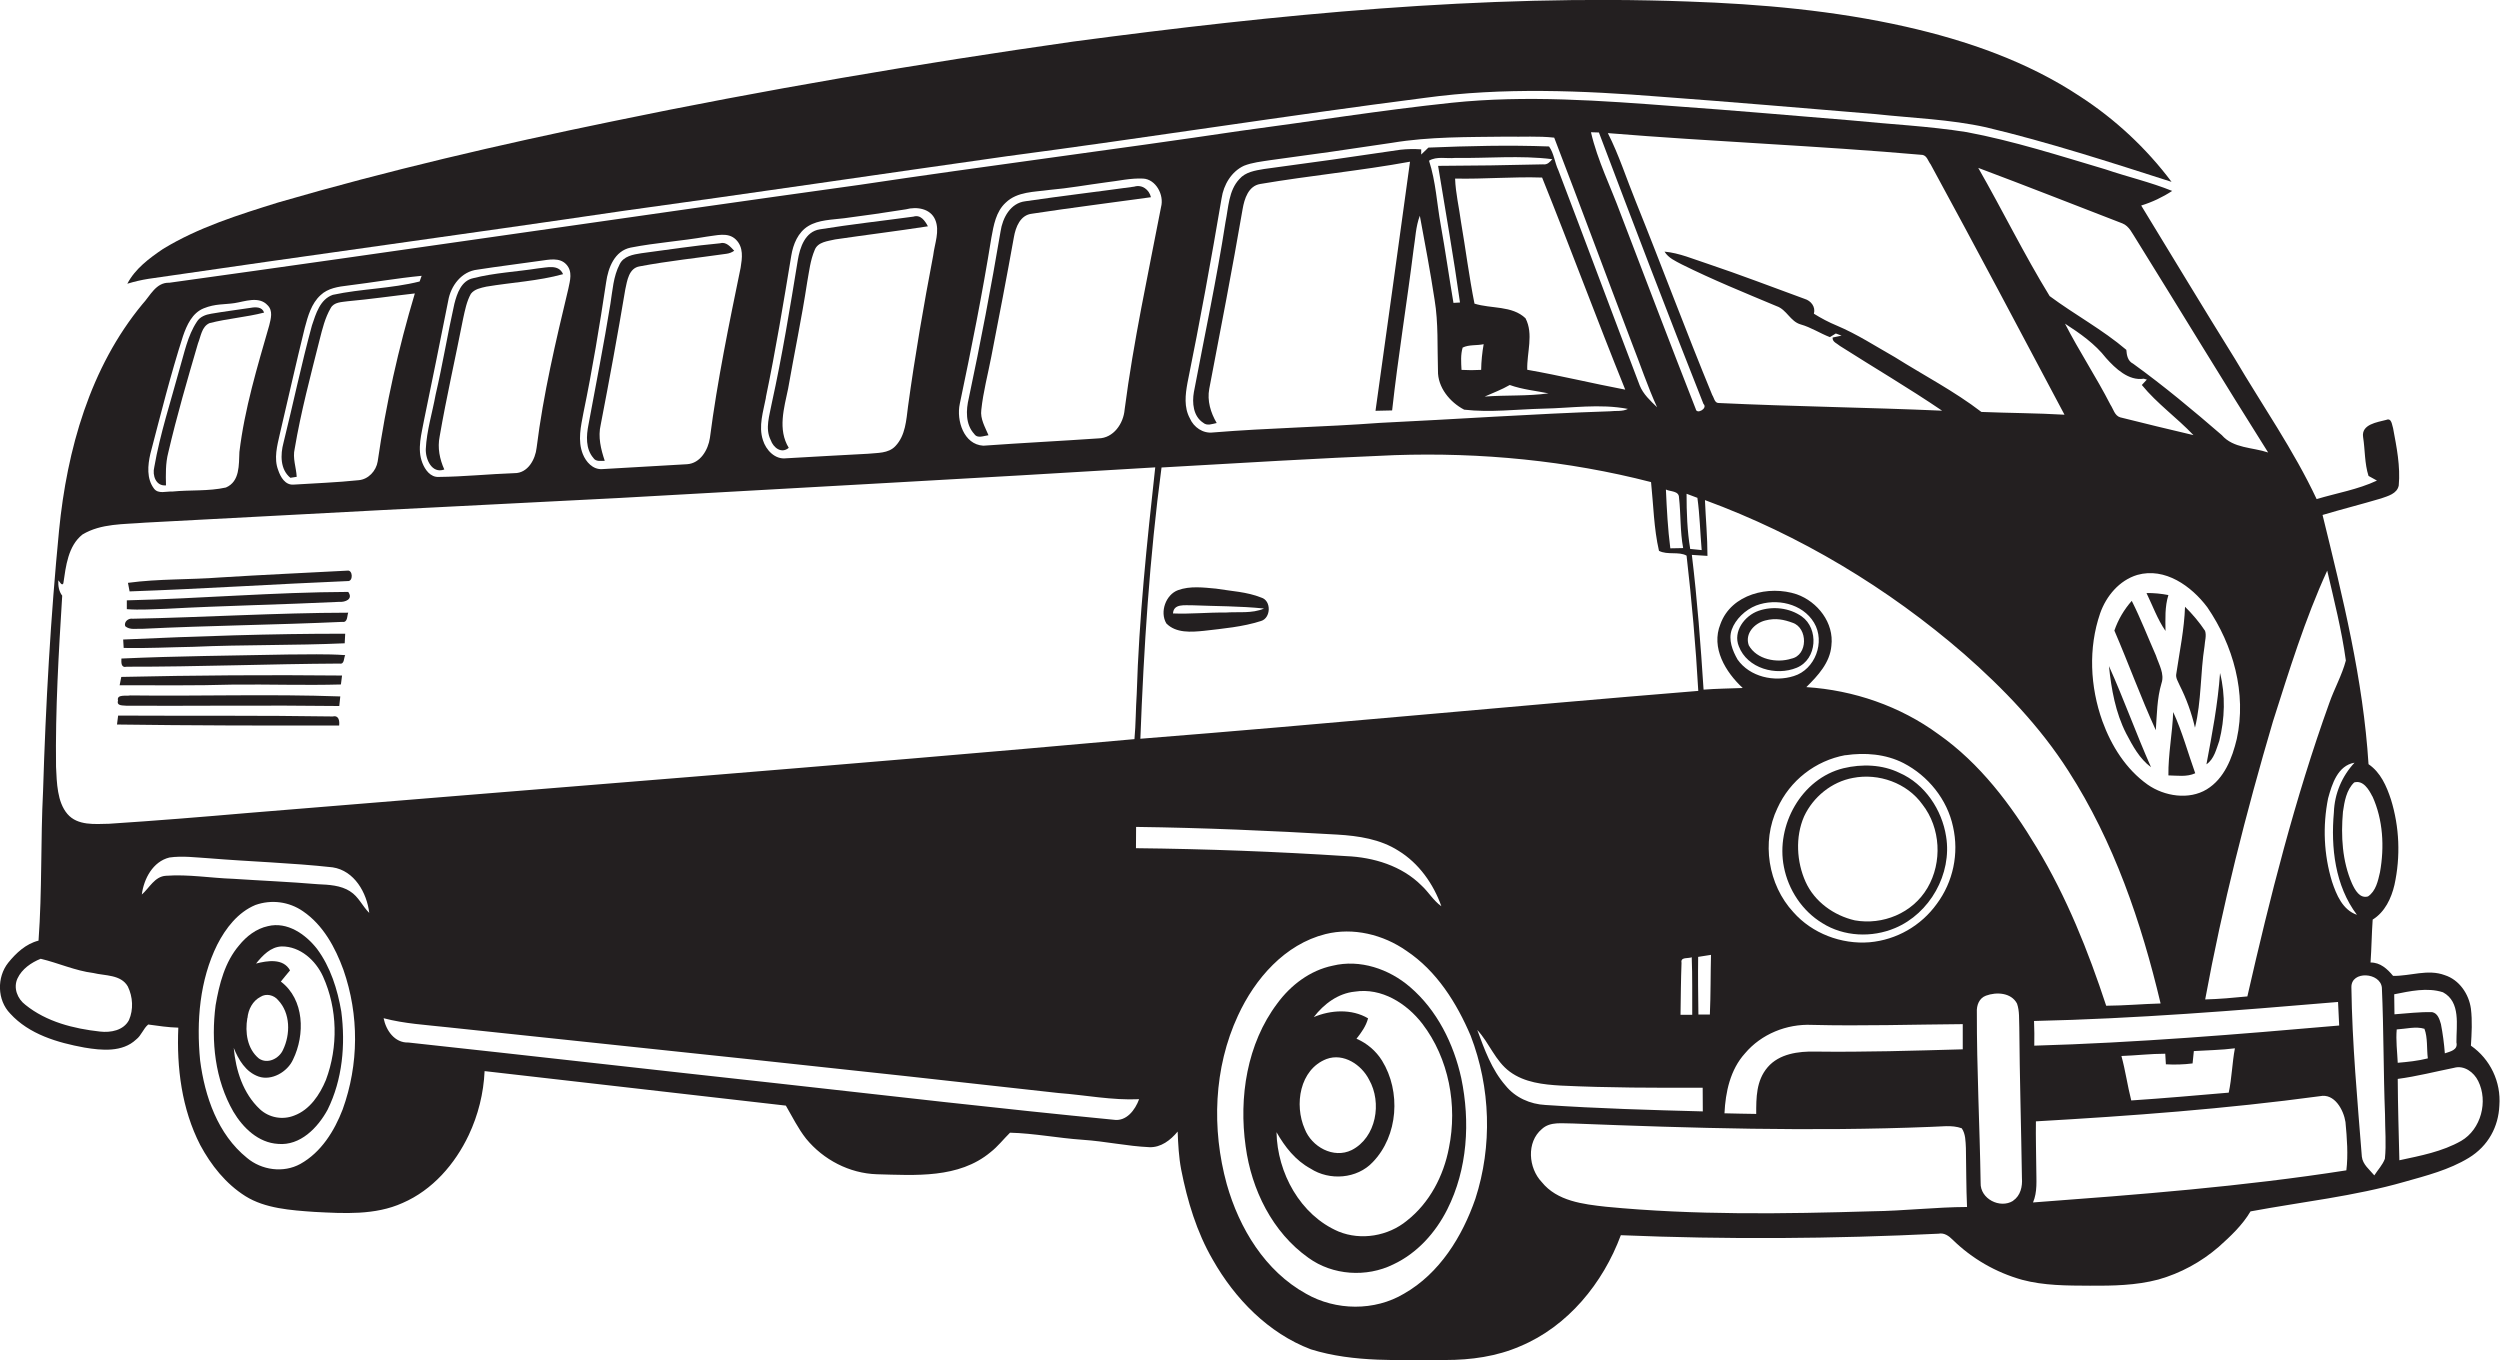 <?xml version="1.0" encoding="utf-8"?>
<!-- Generator: Adobe Illustrator 19.2.0, SVG Export Plug-In . SVG Version: 6.00 Build 0)  -->
<svg version="1.1" id="Layer_1" xmlns="http://www.w3.org/2000/svg" xmlns:xlink="http://www.w3.org/1999/xlink" x="0px" y="0px"
	 viewBox="0 0 1985.1 1080" style="enable-background:new 0 0 1985.1 1080;" xml:space="preserve">
<style type="text/css">
	.st0{fill:#231F20;}
</style>
<title>biseeise_Bus_flat_black_logo_White_background_08562e98-4fb2-4e26-b50b-b601ea026bc0</title>
<path class="st0" d="M494.5,167.5c101.9-14,203.6-29.1,305.4-43.5c110.6-14.6,220.8-32.1,331.5-46.3c62.1-8.5,125-5.8,187.3-0.9
	c56.9,4.2,113.8,9.1,170.6,13.8c29.3,3.2,58.9,4.1,87.8,10.5c49.8,11.9,98.5,27.7,147.2,43.3c-20.1-26.8-44.8-49.8-72.9-68
	c-41.7-27.6-89.6-44.2-138.1-55.2c-56.7-12.8-114.9-18-173-20c-163.2-6-326.3,10.3-488,31.8C729.5,50.5,607.1,71.3,485.6,96.5
	c-89,18.3-177.5,38.9-264.8,64.3c-31.4,9.8-63.2,19.7-91.4,36.9c-10.9,7.4-22.1,15.7-28.3,27.6c5.5-1.7,11.1-3,16.8-3.9
	C243.4,203,369.1,186,494.5,167.5z"/>
<path class="st0" d="M1962,830.3c0.6-9.8,1.2-19.6,0-29.4c-1.6-11.6-9.2-22.9-20.8-26.6c-13.4-5-27.3,0.8-41,0.6
	c-4.5-5.5-10.3-10.8-17.9-10.6c0.8-11.4,0.9-22.7,1.7-34.1c9.7-6,14.8-16.9,17.3-27.6c4.9-22.5,4-45.8-2.8-67.8
	c-3.5-10.6-8.2-21.5-17.8-28c-4.2-67.1-20.5-132.7-36.5-197.9c15.4-4.6,31-8.5,46.4-13.1c5.4-1.9,12.8-3.7,14.1-10.3
	c1.4-15.3-1.7-30.6-4.5-45.5c-0.9-2.5-1.1-8.4-5.4-6.6c-7.2,1.9-20,3.5-18.4,13.7s1.1,20.8,4.3,30.8l6.7,3.7
	c-15.1,7.1-31.9,9.9-47.9,14.7c-18.2-38.8-43.1-74.4-64.9-111.4c-25.1-40.3-49.6-81.1-74.4-121.7c8.7-2.7,17-6.6,24.6-11.6
	c-17.3-7-35.6-11.2-53.2-17.2c-36.4-10.8-72.7-22.5-110-29.5c-30.3-4.8-61-6.2-91.5-9.3c-46.4-3.8-92.8-7.9-139.3-11.2
	c-59.2-4.5-118.8-9-178.1-2.8c-56.1,5.9-111.8,14.9-167.7,22.3c-100.8,15-201.9,27.8-302.6,42.9c-182.7,25.4-365.2,52.4-547.9,77.7
	c-10.7-0.4-15.2,10.4-21.4,17c-41.6,50.3-59.9,115.6-66.2,179.6c-6.7,68.8-10.6,137.9-12.7,207c-2,39.5-0.7,79.2-3.6,118.8
	c-10,2.5-17.8,9.8-24.1,17.6c-9.1,11.5-8.8,29.6,1.6,40.3c15,16.5,37.6,23.1,58.9,27c13.7,2.3,30.2,3.9,41.1-6.4
	c4.2-3.2,5.7-8.7,9.6-11.9c8,1.1,15.9,2.3,23.9,2.5c-1.4,31.8,2.7,64.6,17.4,93.2c8.6,16,20.3,30.8,35.9,40.6s36.1,11.2,54.8,12.5
	c23.4,1.2,48.1,2.8,70-7.1c23.8-10.3,41.6-30.9,52.5-53.9c7.5-15.9,11.8-33.2,12.6-50.8L624,877.9c5.2,8.9,9.7,18.2,16.1,26.3
	c13.7,16.7,34.4,27.5,56.1,28.2c30.6,0.8,65.1,3.5,90.3-17.5c5.8-4.5,10.3-10.4,15.5-15.5c19.2,0.5,38.2,4.3,57.3,5.6
	s35.5,5.1,53.3,5.9c9.2,0.4,16.9-5.6,22.5-12.4c0.4,10.1,0.9,20.2,2.8,30.2c4.9,24.9,12.3,49.6,25.1,71.6
	c17.6,31,44.1,58.3,77.8,71.1c34.6,10.8,71.3,8.3,107,8.5c20.2,0,40.6-2.8,59.2-10.9c38-15.8,65.9-50.2,80-88.2
	c84.1,3.5,168.3,2.9,252.3-1.2c4.5-0.9,8.2,1.8,11.2,4.8c15.4,15.1,34.4,26,55.1,31.8c17.5,4.7,35.8,4.6,53.9,4.7s36.6-0.2,54.3-4.9
	c17.7-5,34-13.9,47.9-25.9c9.4-8.4,18.8-17.2,25.3-28.2c40.8-7.6,82.3-12,122.3-23.5c17.4-4.9,35.4-9.5,51-19s23.6-24.9,24.3-41.6
	C1986,859.1,1977.4,841,1962,830.3z M1883.8,632.3c8.5,18.7,9.6,40.2,6,60.3c-1.6,6.9-3.2,14.9-9.5,19.2
	c-6.7,1.9-10.4-5.3-12.7-10.2c-7.8-17.8-8.9-37.8-7.2-57c1.2-8.2,2.7-17.3,8.9-23.3c7.1-2.1,11.7,5.6,14.4,11H1883.8z M1853.2,645
	c-2.5,28,0.9,58.3,18.3,81.4c-11.4-3.9-16.3-15.9-19.8-26.4c-6.5-21.4-7.5-44.1-3.1-66.1c3.1-11.3,7.6-26,21-28.3
	C1859.6,616.3,1853.7,630.3,1853.2,645z M1615.3,830.3c0.1-6.5,0.1-13.1-0.2-19.6c80.6-1.8,161.1-8.3,241.4-15.1
	c0.3,6.2,0.6,12.5,0.9,18.7C1776.9,821.3,1696.2,828,1615.3,830.3z M1774.6,832.4c-2.2,11.6-2.4,23.6-4.9,35.2
	c-25.8,2.2-51.6,4.5-77.4,6.2c-3-11.7-4.6-23.7-7.8-35.3c11.6-0.4,23.1-1.8,34.8-1.8l0.5,8.4c7.1,0.4,14.2,0.2,21.2-0.7
	c0.3-3.3,0.6-6.6,1-9.8C1752.8,833.9,1763.8,833.8,1774.6,832.4L1774.6,832.4z M1741.7,345.5c-19.4-4.5-38.8-9.3-58.1-14.1
	c-4.5-1.3-5.5-6.6-7.8-10c-11.2-21.9-24.9-42.5-36.1-64.4c11.9,7.7,23.8,16,32.6,27.3c7.4,8.3,18,18.3,29.9,16.4l2.5,0.7l-4,4.3
	C1712.9,320.6,1728.6,331.7,1741.7,345.5L1741.7,345.5z M1667.6,487c4.8-13.7,15.2-26.2,29.5-30.5c22-6.2,43,8.9,55.6,25.7
	c20.6,30.1,31.3,68.3,23.4,104.5c-3.6,15.2-9.9,31.6-23.9,40.1s-33.5,5.6-46.9-3.8c-17.2-12.2-28.8-30.8-35.9-50.3
	C1659.6,545.3,1658.1,514.6,1667.6,487z M1847.9,453.1c5.5,23.7,11.5,47.3,14.8,71.4c-3.1,11.7-9.2,22.4-13.2,33.9
	c-27.3,75.9-47.1,154.2-65,232.8c-11.1,1.1-22.3,2.1-33.5,2.4c13.7-74.5,32.4-148.1,53.8-220.7
	C1817.7,532.5,1830.2,491.7,1847.9,453.1z M1685.3,177.4c5.5,2.2,7.9,8.2,11,12.8c35,56.3,69.3,113,104.7,169.1
	c-12.4-4.2-27.6-3.2-36.8-13.8c-22.8-19.7-45.9-39-70.4-56.7c-4.3-2.1-5.1-6.7-5.4-11c-18.9-16.1-41.1-28-60.9-42.7
	c-20.3-33.1-37.4-68.1-56.7-101.8C1609.2,147.7,1647.2,162.7,1685.3,177.4z M1526.5,123c3.6,0.6,4.5,5,6.5,7.5
	c35.9,66,71.1,132.4,106.3,198.8c-22-1.3-44-1.3-66-2.2c-21.5-16.5-45.8-29.1-68.7-43.5c-15.2-8.6-30-18.3-46.2-25.1
	c-6.3-2.6-12.3-5.8-18.1-9.4c1.5-5.5-2.3-10.3-7.4-11.8c-25.7-9.4-51.2-19.2-77.1-27.9c-11.2-3.6-22.2-8.5-34.1-9.6
	c3.1,5.1,8.7,7.5,13.8,10.2c24.5,12.2,49.9,22.5,75.2,33.1c8,2.7,10.9,12.2,19.1,14.5c8.2,2.3,15.4,7.1,23.2,10.1l4.7-2.9l4.6,1.7
	l-7.1,1.5c-0.5,3.5,3.7,4.8,5.8,6.7c27,17.2,54.6,33.4,81.1,51.4c-59.2-2.6-118.4-3.3-177.5-6.1c-3.2,0-3.6-4.3-5-6.3
	c-21-50.9-40.1-102.5-60.7-153.6c-7.4-18.1-13.3-36.9-22.2-54.4C1359.8,112.5,1443.3,115.7,1526.5,123L1526.5,123z M1269.6,105.2
	c27.2,72,54.6,143.9,83,215.5c3.8,3.5-5.4,8.7-6.1,4.1c-20.2-51.5-39.8-103.2-59.6-154.9c-7.9-21.6-18.4-42.4-23.6-64.9
	L1269.6,105.2z M905.5,586.6c2.7-72,7.3-144,16.8-215.4c61.7-3.5,123.3-7.3,185.1-9.8c68.4-2.3,137.3,4.3,203.6,21.4
	c1.9,18.2,2.2,36.8,6.3,54.6c6.8,3.5,15.8,0.3,21.9,3.8c4.1,35.7,7.3,71.6,9.3,107.4C1200.9,560.6,1053.3,574.9,905.5,586.6z
	 M1358.6,758.2c-0.4,15.8-0.2,31.6-0.9,47.4h-9.1c-0.2-15.3-0.4-30.5-0.2-45.8L1358.6,758.2z M1343.3,760.1
	c0.6,15.2,0.3,30.5,0.4,45.7h-9.3c0.2-13.8,0.3-27.6,0.8-41.3C1334.2,759.6,1340.7,761.3,1343.3,760.1L1343.3,760.1z M1322.8,388.7
	c3.5,1.8,10.4,0.9,10.4,6.4c1.5,13.3,0.8,26.9,3.3,40.1l-10.2,0.2c-2-15.4-2.8-31-3.5-46.6L1322.8,388.7z M1339.3,392.1l8.5,3.2
	c1.9,13.7,2.2,27.6,3.4,41.5l-9.1-0.9c-2.4-14.3-2.9-29.2-2.9-43.7L1339.3,392.1z M942.9,304c9.9-48.7,18.8-97.6,27.1-146.6
	c1.6-10.7,7.8-21.2,17.8-25.8c6.6-2.6,13.7-3.3,20.7-4.4c32.3-4.3,64.5-8.9,96.8-13.8c30-5,60.6-4.5,90.9-4.9
	c12.6,0.3,25.3-0.6,37.9,0.8c20.9,54.3,41,108.8,61.7,163.2c6.7,17,12.4,34.3,20,50.9c-5.3-5.2-11-10.3-13.8-17.3
	c-21.7-56.9-42.9-114-64.6-170.9c-2.9-6.1-3.5-13.5-7.4-18.9c-31.9-1.2-63.9-0.4-95.8,0.9l-5.7,5.5v-4.1c-5.5-0.4-11-0.3-16.5,0.3
	c-36.1,5.4-72.2,10.5-108.3,15.3c-7,1.2-14.7,2.3-19.6,8c-8.6,9.2-8.6,22.5-11,34.1c-7,45.3-16.6,90-25.1,135
	c-1.5,8.5-0.6,19.2,7.4,24.4c3.1,2.7,7.2,0.9,10.7,0.2c-4.8-8.2-7.7-17.7-5.9-27.2c9.1-47.5,18.3-95.1,26.5-142.8
	c1.4-8,4.5-18.2,13.9-19.8c39.5-6.7,79.6-10.5,119-17.7c-9.1,65.9-18.1,131.9-27.4,197.8l13.2-0.3c4.7-42.6,11.7-85,17-127.6
	c1.5-9,1.7-18.4,5-27c4.1,22.1,8.3,44.3,11.7,66.6c3.1,18.6,2.1,37.6,2.7,56.4c-0.3,13.3,9.5,25.1,20.8,31
	c20.7,2.4,41.7-0.3,62.5-0.8c22.4-0.4,45.2-4.1,67.5,0.2c-4.4,2.3-9.7,1.3-14.4,1.9c-61,2-121.8,6.3-182.7,9.2
	c-44.1,3.3-88.3,4-132.3,7.6c-8,1-15.3-4.1-18.4-11.2C940,323.4,941.2,313.3,942.9,304z M1212.7,293.5c-0.4-13.5,5.2-28.2-1.4-40.8
	c-10.7-10.2-27.2-7.4-40.5-11.6c-4.3-21.5-7-43.2-10.7-64.8c-1.5-11.5-4.3-22.9-4.7-34.5c23,0.5,46.1-1.6,69.1-0.8
	c22.5,55.9,43.4,112.5,66,168.4c-25.9-4.9-51.7-11.2-77.9-15.8L1212.7,293.5z M1229.9,312.3c-16.9,2.4-34,1.3-51,2.6
	c6.7-3,13.5-5.5,19.9-9.2c10,3.6,20.7,4.6,31.1,6.7L1229.9,312.3z M1178.1,273.2c-1.2,6.8-1.9,13.6-2,20.5c-5.2,0.3-10.4,0.3-15.6,0
	c-0.3-5.9-0.8-12,0.9-17.7c5-2.5,11.3-1.5,16.7-2.7L1178.1,273.2z M1159.3,240.2l-5.2,0.3c-3.5-20.6-6.4-41.3-10.1-61.9
	c-3.1-17-3.9-34.5-9.3-51c6.2-3.7,13.8-1.5,20.7-2.2c25.7,0.4,51.5-2.2,77.2,1c-1.9,2.2-4,4.6-7.3,4.1c-27.8,0.7-55.6,1.1-83.4,1.2
	c5.9,36.1,12.3,72.3,17.4,108.6L1159.3,240.2z M762.1,320.7c9.2-43.8,18-87.8,25.1-132c1.8-9.8,3.6-20.7,11.4-27.8
	c9.2-8.9,22.8-8.4,34.7-10.1c15.1-1.3,29.9-4,44.9-6c9.8-1.1,19.6-3.5,29.5-3s16.9,12.8,14.2,22.7C911.6,218,900,271.2,893,325.2
	c-0.9,11.1-8.8,22.7-20.8,22.9c-30.4,2.1-60.9,3.6-91.4,5.8C765.2,353,759.3,333.8,762.1,320.7z M608.1,315.6
	c7.8-37.4,14-75,20.2-112.6c1.5-9.1,5.3-18.5,13.5-23.5s18.8-5,28.4-6.2c16.4-2.1,32.8-4.5,49.2-7.1c8.5-2.3,19.4-0.7,23.2,8.3
	s-0.5,19-1.6,28.3c-7.6,39.8-14.5,79.8-20,120c-1.4,10.8-2,23-10,31.4c-5.6,6-14.4,5.3-21.8,6.1c-21.7,1.1-43.3,2.4-65,3.6
	c-8.9,1.1-16-6.6-18.4-14.4c-3.7-11.2,0.3-22.8,2.4-33.9H608.1z M463.3,327.6c7.1-34.3,12.8-68.9,18-103.5
	c1.6-11.5,6.7-24.9,19.5-27.5c19.9-3.9,40.3-5.2,60.3-8.7c7.6-0.8,16.9-3.9,23.2,2.3s5,14.8,3.8,22.3
	c-9.2,44.8-18.5,89.7-24.4,135.2c-1.4,9.5-7.6,20.2-18.1,20.9l-67.6,3.9c-7.3,0.4-12.7-5.7-15.2-11.9
	C458.5,349.8,461.3,338.3,463.3,327.6z M355.9,238.8c2-11.9,10.6-23.3,23.2-24.7c16.6-2.6,33.3-4.6,49.9-7
	c6.8-0.9,15.3-2.9,20.6,2.8s3,12.9,1.7,19.3c-10,41.8-19.9,83.7-25.2,126.3c-1,9.3-7,20.3-17.6,20.2c-20.1,0.7-40.1,2.8-60.1,3
	c-6.6,0.4-10.9-5.7-13-11.1c-4.4-11.2-0.6-23.2,1.4-34.5C343.3,301.6,349.7,270.2,355.9,238.8z M222.2,344.6
	c6.6-28.1,12.9-56.3,19.8-84.3c2.5-9.3,5.2-19.3,12.6-26c5.8-5.5,14.1-6.7,21.8-7.6c19.5-2.4,38.8-5.8,58.4-7.7l-1.6,4.5
	c-22.6,5.7-46.2,5.7-68.9,10.6c-10.2,3.5-13.5,15.1-16.6,24.3c-8.4,30.8-14.9,62.2-22.6,93.2c-2.5,9.3-2.7,21.2,5.5,27.8l5-0.8
	c-0.4-7.5-3.4-14.8-1.6-22.3c4.9-29.2,12.6-57.9,19.8-86.6c2.2-8.6,4.3-17.4,8.8-25.1c2.6-4.8,8.7-4.7,13.5-5.4
	c17.8-1.6,35.5-4.2,53.3-6.2c-13.1,43.7-23,88.3-29.5,133.4c-1.2,7.5-7.4,14.3-15.2,14.9c-17.1,1.8-34.4,2.4-51.6,3.5
	c-6.7,0.5-10.4-6.1-12.2-11.5C217.3,364,220.1,353.9,222.2,344.6z M119.4,360.3c8.2-31.3,16-62.6,25.9-93.4
	c3-8.7,7.3-18.4,16.5-22.1s16.2-2.9,24.3-4.1s19.5-5.9,26.4,1.7c4.4,4.3,2.6,10.6,1.3,15.9c-9.5,33.1-19.6,66.3-23.7,100.6
	c-0.5,10.1,0.5,23.4-10.7,28.2c-13.9,3.1-28.4,1.8-42.5,3.2c-4.8-0.3-11.2,2.2-14.6-2.3C116.3,380.1,117.3,369.4,119.4,360.3z
	 M102.4,810c-4.3,8.2-14.5,10.1-23,9.1c-20.9-2.3-42.5-7.7-59.2-21.2c-6.4-4.8-9.8-13.5-6.3-21s10.9-12.6,18.4-15.6
	c13.9,3.3,27.4,9.5,41.8,11.3c9.3,2.3,21.9,1.1,27.4,10.7C105.5,791.5,106.1,801.6,102.4,810z M86.6,654.1
	c-11.2,0.2-25,1.7-33.1-7.8s-8.4-24.7-9-37.4c-0.6-45.4,2.1-90.7,4.9-135.9c-2.7-3.5-3.3-7.9-3.1-12.2c1,0.8,2.8,4.9,4,2.4
	c2-13.6,3.7-29.7,15.2-38.8c14.8-8.9,32.9-8,49.6-9.4c125.6-6.8,251.2-13.3,376.9-19.6c141.8-8.1,283.5-15.6,425.3-24.3
	c-6.6,59.8-12.9,119.7-14.7,179.9c-0.8,11.9-0.7,23.9-1.8,35.9c-234.4,21.1-469.1,39.2-703.6,58.6
	C160.4,648.7,123.5,651.7,86.6,654.1z M272.1,880.9c-6.6,17.2-17.1,34.1-33.6,43.3c-13.4,7.4-30.8,5-42.4-4.8
	c-23.2-18.7-33.5-48.8-37.2-77.4c-3-31-0.4-63.7,13.6-91.9c6.7-13.1,16.4-25.7,30.3-31.5c12.7-4.5,26.7-2.7,37.8,5
	c16,10.9,25.6,28.7,32.1,46.5C285.2,806,285,845.1,272.1,880.9z M278.1,707.8c-7.6-4.9-17-5.3-25.8-5.7c-22.4-1.9-44.8-2.8-67.2-4.3
	c-17.8-0.6-35.5-3.7-53.3-2.4c-9,0.5-13.1,9.6-19.2,14.9c1.6-12.5,8.8-26.2,21.9-29.4c10.4-1.5,21,0,31.4,0.6
	c32.7,2.7,65.6,3.6,98.2,7.2c17.3,2.6,27.2,20.2,29.1,36.2c-5.5-5.4-8.5-13-15.2-17.1L278.1,707.8z M884.1,889.1
	c-89.7-8.7-179.3-19.1-268.9-29.1c-97-10.6-193.9-21.7-290.9-32.2c-11,0.4-17.8-9.7-19.7-19.3c16.6,4.4,33.8,5.3,50.9,7.2
	c161.7,17.1,323.4,34,485,52.2c21.3,1.6,42.5,5.9,64,4.9C901.4,881.3,894.4,890.8,884.1,889.1L884.1,889.1z M902,673.5
	c0-5.6,0-11.3,0.1-16.9c53.3,0.7,106.6,3,159.8,6.1c16.8,1,34.1,3.6,48.5,12.8c16.2,9.9,27.8,26.3,34.1,44.1
	c-6.3-4.4-10.2-11.4-15.8-16.5c-15.6-15.6-38-22.4-59.7-23.3C1013.4,676.2,957.7,674.1,902,673.5z M1171.5,951.9
	c-10.4,30-28.4,59.2-56.6,75.3c-23.4,14-54.2,13.6-77.8,0.1c-32.6-18-53.1-52-63-87c-12.1-43.9-10.4-92.4,8.9-133.9
	c13.5-29.3,37.2-56.6,69.5-64.7c22.1-5.5,45.9,0.4,64.3,13.3c24,16,39.9,41.4,51,67.5C1183.6,863.6,1185.1,910,1171.5,951.9z
	 M1195.4,861.9c-11-12.6-16.7-28.7-22.4-44.1c9.6,10.3,14.2,24.6,25.9,33.2s26.5,10.2,40.5,11c37.5,1.8,75.1,1.8,112.6,1.7
	c0.1,6.2,0.1,12.5,0.1,18.8c-41.7-1.1-83.3-2.3-124.9-5.1C1215,876.8,1203.1,871.5,1195.4,861.9z M1486.7,961.8
	c-70.5,2.1-141.2,3.2-211.5-3.6c-18.1-2-38.8-4.4-51-19.6c-10.6-11.1-12.3-31.7,0.1-42.1c6.7-6.2,16.4-4.3,24.8-4.4
	c94.4,3.7,189,6.5,283.5,2.7c8.3-0.1,17.1-1.8,25.1,1.1c3.1,4.5,3,10.3,3.3,15.6c0.3,15.6,0.2,31.3,0.9,46.9
	C1536.8,958.5,1511.8,961.5,1486.7,961.8L1486.7,961.8z M1424.4,536.8c-15.5,5-35,0.7-44.7-13.1c-4-7-7.5-15.7-4.6-23.8
	s10.7-15.7,19.3-19.1c16-6.1,36.8-1.7,46,13.6S1441.2,531.7,1424.4,536.8L1424.4,536.8z M1465.3,599.7c15.5-2.3,32-1,46.1,6.2
	c19.6,10.1,34.8,28.9,39.4,50.6c4.8,21.3,0.1,43.7-12.9,61.2c-12.5,17.4-32,28.6-53.4,30.5c-22.4,1.8-45.6-7-60.5-23.9
	c-20.1-21.7-25.5-55.8-12.7-82.5c10-22.1,30.2-37.8,54-42.2L1465.3,599.7z M1438.7,813.8c39.9,1,79.9-0.3,119.8-0.6
	c0,6.7,0,13.4,0,20c-39.1,1.1-78.1,2.3-117.1,1.8c-13.4-0.3-28.6,1.7-37.8,12.4s-9.1,24.4-9.1,37.1c-8.4,0-16.8-0.4-25.2-0.5
	c0.8-16.9,4.6-34.7,16.3-47.6C1398.5,821.1,1418.7,812.9,1438.7,813.8L1438.7,813.8z M1598.5,953.5c-10.4,6.5-26.3-1.6-25.8-14.3
	c-0.7-45.2-3.1-90.3-3-135.5c-0.3-5.4,1.8-11.1,7.2-13.1c8.3-3.1,20.1-2.5,24.7,6.3c2.1,6,1.5,12.4,1.8,18.6c0.3,40,1.5,80,2.1,120
	c0.5,6.6-1.1,13.9-7,17.9V953.5z M1539.2,583c-30.4-22.3-67.4-35-104.9-37.4c9.2-9.1,18.8-19.4,19.9-32.9
	c2.2-18.1-10.9-34.9-27.5-40.8c-22.1-7.4-52-0.2-60.6,23.6c-7.7,18.9,4.1,38.2,17.7,50.8c-10.4,0.4-20.8,0.5-31.1,1.3
	c-2.3-35.7-5-71.5-9.3-107l12.4,0.8c0-14.8-1.4-29.5-2-44.3c75.3,27.7,145.3,69.7,205.9,122.3c31.2,27.4,60.3,57.7,82.7,92.8
	c36.1,56.1,57.9,120.1,73.2,184.6c-14.4,0.4-28.8,1.7-43.2,1.8c-14.3-43.5-31.4-86.3-55.1-125.5
	C1596.7,638.8,1572.1,606.1,1539.2,583z M1863.1,929.3c-82.4,12.9-165.7,19.3-248.8,25.5c3.6-8.4,2.6-17.6,2.6-26.5
	c-0.1-12.6-0.5-25.2-0.3-37.9c75.4-4.3,150.8-9.9,225.6-20c11.5-2.4,18.7,10.9,20.2,20.5C1863.6,903.6,1864.6,917.1,1863.1,929.3z
	 M1893.7,920.1c-1.8,4.9-5.6,8.8-8.4,13.2c-3.8-4.6-9.2-8.6-9.9-14.9c-3.5-44.7-7.7-89.5-8.3-134.5c-0.2-13.4,23-11.8,24.2,0.3
	c1.5,33.6,1.2,67.2,2.5,100.8C1893.8,896.8,1894.9,908.5,1893.7,920.1z M1901.1,789.5c12.6-2.5,26.2-5.6,38.7-1.6
	c14.3,7.7,10.6,26.3,10.7,39.8c1.4,6.1-4.9,7.2-9.2,8.7c-0.6-7.8-1.6-15.5-3.1-23.2c-1.1-3.8-2.5-8.6-6.9-9.5c-10-0.3-20,1-30,1.7
	C1901.2,800,1901.2,794.7,1901.1,789.5L1901.1,789.5z M1903.2,817.4c7.1-0.4,15.1-2.6,21.9-0.5c2.7,7.2,1.7,15.8,2.7,23.5
	c-7.9,2-15.9,2.8-23.9,3.5c-0.4-8.9-1.6-17.8-0.8-26.6L1903.2,817.4z M1954.3,905.9c-15.1,8.6-32.4,11.8-49.1,15.4
	c-0.5-21.5-1.2-43-1.3-64.6c15.1-2,29.8-5.8,44.7-8.8c8-2.3,15.8,3.5,19.2,10.5C1975.8,874.5,1970.1,896.7,1954.3,905.9
	L1954.3,905.9z"/>
<path class="st0" d="M1742.9,577.8c5.2-21.2,4.2-43.3,7.6-64.8c0.2-4,1.7-8.2,0.4-12.1c-4.6-6.9-10-13.3-15.9-19.1
	c-0.6,17.8-4.3,35.4-6.9,53c-0.8,3.4,1.4,6.4,2.6,9.3C1736.1,554.8,1740.2,566.1,1742.9,577.8z"/>
<path class="st0" d="M1716.3,542.6c2.6-7.6-2.1-15-4.4-22.1c-6.4-14.5-12.1-29.3-19.2-43.4c-6.1,6.9-10.8,14.9-13.8,23.6
	c11.3,26.2,21,53.1,32.9,79.1C1712.7,567.3,1712.7,554.7,1716.3,542.6z"/>
<path class="st0" d="M1721.8,472.5c-5.7-1.1-11.6-1.7-17.4-1.6c4.9,10.1,8.7,20.8,15.1,30.1C1719.4,491.4,1718.9,481.7,1721.8,472.5
	z"/>
<path class="st0" d="M1708,609.2c-11.8-26.5-21.5-53.9-33.4-80.3c1.9,18.4,5.2,37,13.7,53.6C1693.4,592.2,1698.9,602.5,1708,609.2z"
	/>
<path class="st0" d="M1743.1,614c-5.8-16.2-10.3-33-17.5-48.6c-0.6,16.8-4,33.4-3.8,50.3C1728.9,615.8,1736.4,617.1,1743.1,614z"/>
<path class="st0" d="M1762.2,588.3c4.4-17.5,5-36.4,0.6-53.9c-1.7,24.4-6.3,48.5-10.8,72.5C1758.1,602.8,1759.8,594.9,1762.2,588.3z
	"/>
<path class="st0" d="M153.5,513.6c40-1.8,80.2-1,120.2-2.8l0.4-7.6c-58.8-0.1-117.6,2-176.3,4.6c0.1,1.7,0.3,5.1,0.4,6.7
	C116.7,514.9,135.1,513.9,153.5,513.6z"/>
<path class="st0" d="M132.2,483.4c45.7-2.5,91.4-3.3,137.1-5.5c4.7,0.4,11.4-2.1,7.2-7.9c-58.6,0.2-117.2,5.3-175.8,6.7v7
	C111.2,484.5,121.7,483.7,132.2,483.4z"/>
<path class="st0" d="M113,499.3c52.9-2.6,105.9-3.1,158.8-5.5c4.4,0.7,3.7-4.8,4.7-7.3c-57.1,0.1-114.1,3.7-171.1,4.8
	c-3.4-0.6-7.1,2.3-6,5.9C103.1,500.5,108.5,499,113,499.3z"/>
<path class="st0" d="M276,461.4c4.6,0.5,4.2-8.9,0-8.3c-33.6,1.8-67.3,3.3-100.9,5.4c-24.5,1.9-49.2,1-73.5,4.3l1.3,6.8
	C160.7,467.6,218.3,463.8,276,461.4z"/>
<path class="st0" d="M100.8,560.4c56.2,0.2,112.4-0.5,168.6,0.2c0.2-1.9,0.6-5.7,0.8-7.6c-55.6-2-111.2-0.1-166.8-0.8
	c-3,0.7-11-1.2-9.7,4.1C92.3,560.9,98.2,560,100.8,560.4z"/>
<path class="st0" d="M251.7,753.4c-9.1-11.6-23.6-21.8-39-18c-9.2,2-17,8-22.8,15.2c-11.4,13.3-15.8,30.8-18.7,47.6
	c-3.7,28.7-0.5,59.1,14.1,84.5c7.6,12.8,19.8,24.7,35.5,25.6c17.6,1.6,31.5-12.8,39.3-27.1c11.9-24,14.3-51.8,10.9-78
	C268,785.6,262.4,767.8,251.7,753.4z M196.5,808.4c0.6-6.8,4.1-13.7,10.4-16.9c4.5-2.9,10.6-1.4,13.9,2.6
	c9.9,10.4,9.9,27.2,3.9,39.6c-3.1,6.9-12.3,11.5-19.1,6.8c-9.4-7.7-11.1-20.9-9.2-32.1H196.5z M258.8,857.5
	c-4.9,11.8-12.8,23.7-25.2,28.3c-9.3,3.7-20,1.7-27.3-5.1c-13.3-12.5-19.1-30.8-20.7-48.6c3.8,9.4,9.5,19.1,19.7,22.7
	s22.9-3.5,27.4-13.5c9.6-19.7,9.1-47.7-9.7-61.9c2.4-3.1,4.9-5.9,7.3-8.9c-5.4-9.8-18-7.7-27-5.4c5.2-6.4,11.6-13.3,20.4-13.6
	c14.7-0.1,27,11.1,32.8,23.9C268.1,801.1,268.6,831.3,258.8,857.5L258.8,857.5z"/>
<path class="st0" d="M269.3,576.1c0.4-3.6-0.2-8.3-5-7.2c-56.8-0.9-113.7-0.4-170.5-0.7l-0.9,7.1
	C151.6,576.1,210.5,576.2,269.3,576.1z"/>
<path class="st0" d="M185,543.6c28.6-0.3,57.1,0.7,85.7-0.1c0.2-1.8,0.7-5.3,0.9-7.1c-58.5-0.6-116.9-0.2-175.3,1.1l-1.3,6.6
	C125,544.1,155,544.5,185,543.6z"/>
<path class="st0" d="M100.7,529.4c56.3,0.1,112.6-2.2,169-2.5c3.9,0.8,3.2-4.5,4.4-6.7c-15.2-1.1-30.5-0.5-45.7-0.5
	c-44,0.9-88.1,1.2-132,3.2C96.3,526.2,96,530.5,100.7,529.4z"/>
<path class="st0" d="M626.3,355.6c-8.9-14.6-3.7-31.6-0.5-47c4.9-28.1,10.8-56,15.1-84.3c1.6-8.7,2.5-17.6,6-25.8
	c2.5-6.5,10.5-7,16.3-8.4c24.5-3.6,49.1-6.6,73.6-10.4c-2.3-4.3-5.7-9.5-11.5-7.7c-24.8,3.4-49.6,6.1-74.3,10.1
	c-11.7,1.8-15.8,14.3-17.5,24.4c-6.2,38-12.4,76.1-20.7,113.8c-1.7,9.5-5.5,19.9-0.8,29.2C614.1,355.5,620.5,360.5,626.3,355.6z"/>
<path class="st0" d="M784.9,345.6c-2.7-6.5-6.7-13-5.7-20.2c1.5-14.2,5.2-28,7.9-42c6.2-31.7,12.3-63.4,18-95.2
	c1.4-8,5.1-17.5,14.3-18.5c31.4-4.8,63-8.7,94.5-13.1c-1.4-6-7-10.3-13.3-8.4c-28.8,4-57.7,7.4-86.4,11.6
	c-11.9,1.4-18.1,13.2-19.7,23.9C787,228,778.6,272.1,769.3,316c-2.3,9.5-2.8,20.9,4.3,28.6C776.2,348.5,781.2,346,784.9,345.6z"/>
<path class="st0" d="M1119.6,783.7c-16.6-14.3-39.7-22.2-61.4-16.9c-17.9,3.7-33.3,15.4-44,30c-24.1,32-30.6,74.5-25.1,113.5
	c4.6,34.3,21.2,68.2,49.9,88.5c19.2,13.9,46,15.7,67.3,5.2c19-8.9,33.6-25.2,42.9-43.7c16.1-31.9,18.3-69.6,11.1-104.2
	C1154.3,828.8,1141.1,802.1,1119.6,783.7z M1053.3,840.9c13.5-5,27.8,4.5,33.8,16.4c10.4,18.2,5.8,45.9-13.8,55.9
	c-14.5,7.1-31.8-2.6-37.3-16.8C1027.6,877.3,1031.9,849.2,1053.3,840.9L1053.3,840.9z M1150.5,911.5c-4.2,22.2-15.4,43.7-33.4,57.8
	c-14.8,12.2-36.4,15.9-54.2,8.6c-30.5-13-48.7-46.7-49.3-78.9c6.6,11.6,15,22.4,27,28.9c15.1,9.8,36.9,8.2,49.4-5.1
	c20.3-21,22.5-56.1,7.4-80.6c-4.8-7.7-11.9-13.8-20.3-17.4c3.9-4.9,7.6-10.1,9.2-16.2c-13-7.7-29.6-6.7-43.1-1
	c8-10.4,19.3-18.9,32.6-20.2c21.2-3.3,41.1,9.3,53.6,25.5C1150.5,840.5,1157.4,877.7,1150.5,911.5L1150.5,911.5z"/>
<path class="st0" d="M1430.7,489.5c-9.8-6.9-23.1-8.4-34.3-4.5s-20.5,16.5-15.7,28.2c6.7,17.6,29.6,23.8,46,17
	S1444.2,499.1,1430.7,489.5z M1422.4,523c-11.6,3.7-27.5,0.7-33.8-10.6c-3.3-9.3,4.5-17.5,13-19.7s14.9-0.7,21.8,1.8
	C1435.6,498.6,1435.7,520.3,1422.4,523L1422.4,523z"/>
<path class="st0" d="M131.8,385.4c-0.2-8.7-0.4-17.5,1.8-26c6.8-29.2,15.2-58,23.6-86.7c2.3-5.6,2.9-13.3,9.1-16.1
	c14.3-3.7,29.1-4.7,43.4-8.4c-1.5-4.6-6.6-4.5-10.5-3.8c-10.5,1.6-21.1,2.9-31.5,4.7c-4.4,0.7-9,2.4-11.4,6.4
	c-7.4,11.2-9.9,24.7-13.7,37.4c-7,25.9-15.5,51.5-20.1,78C120.8,377.5,123.8,386.2,131.8,385.4z"/>
<path class="st0" d="M1447,733c17.1,10.8,39.4,11.7,57.8,3.9c27.6-11.6,45.3-43,40.5-72.6c-3.3-21.4-16.9-41.8-37-50.6
	c-13.7-6.7-29.9-7.2-44.5-3.7c-33.4,8.2-53.9,45.4-47.3,78.4C1420,706.5,1431,723.3,1447,733z M1432.5,648.3
	c7.2-15.5,21.9-27.5,38.8-30.6c20.4-4,43,4,55.2,21.1c14.5,18.6,15.9,45.9,4,66.2s-35.7,29.7-57.7,25.8c-16.6-3.8-32-14.8-39.1-30.6
	S1425.4,664.6,1432.5,648.3L1432.5,648.3z"/>
<path class="st0" d="M352.8,372.8c-3.7-8.2-5.5-17.2-3.7-26.2c5.4-31.3,12.5-62.2,18.6-93.4c1.5-6.8,2.8-13.8,6.2-19.9
	c2.9-3.8,7.9-4.7,12.3-5.7c20.3-3.4,41.1-4.4,60.9-9.9c-3.6-8.2-12.8-5.2-19.8-4.6c-17.2,2.7-34.7,3.5-51.6,7.8
	c-9.4,2-12.8,12.1-14.9,20.3c-5.4,24-9.3,48.2-14.9,72.2c-2.6,14.4-7.1,28.5-7.8,43.2C337.8,364.5,342.8,376.4,352.8,372.8z"/>
<path class="st0" d="M480.2,365.9c-3.1-9.2-5.5-19-3.2-28.7c6.9-35.7,13.5-71.5,19.5-107.4c1.5-6.9,2.8-16.9,11.4-18.3
	c22.8-4.3,46-6.7,69-10c2.2-0.3,4.3-1.1,6.1-2.4c-3.1-3.2-6.4-7.4-11.4-5.9c-20.9,1.9-41.7,5.2-62.5,7.9c-6.4,1-14,2.3-17.1,8.8
	c-5,9.6-5.6,20.7-7.3,31.3c-5.2,32.1-11.5,64-17.4,95.9c-1.8,8.9-2.4,19.3,3.9,26.6C473.1,366.7,477,365.9,480.2,365.9z"/>
<path class="st0" d="M1001.5,474.5c-11.4-4.6-23.9-5.1-35.9-7.1c-10-0.9-20.6-2.3-30.2,1.2s-14.7,17.2-9.3,26.4
	c7.7,7.9,19.8,6.9,29.9,5.9c15.2-1.8,30.7-3.1,45.3-7.8C1009.2,490.8,1009.7,476.9,1001.5,474.5z M972.9,486.4
	c-13.8-0.2-27.7,1.3-41.5,0.7c0.5-8,9.4-6.3,15-6.5c19.1,0.8,38.3,0.6,57.3,2.6C994,487.4,983.2,485.6,972.9,486.4z"/>
</svg>

